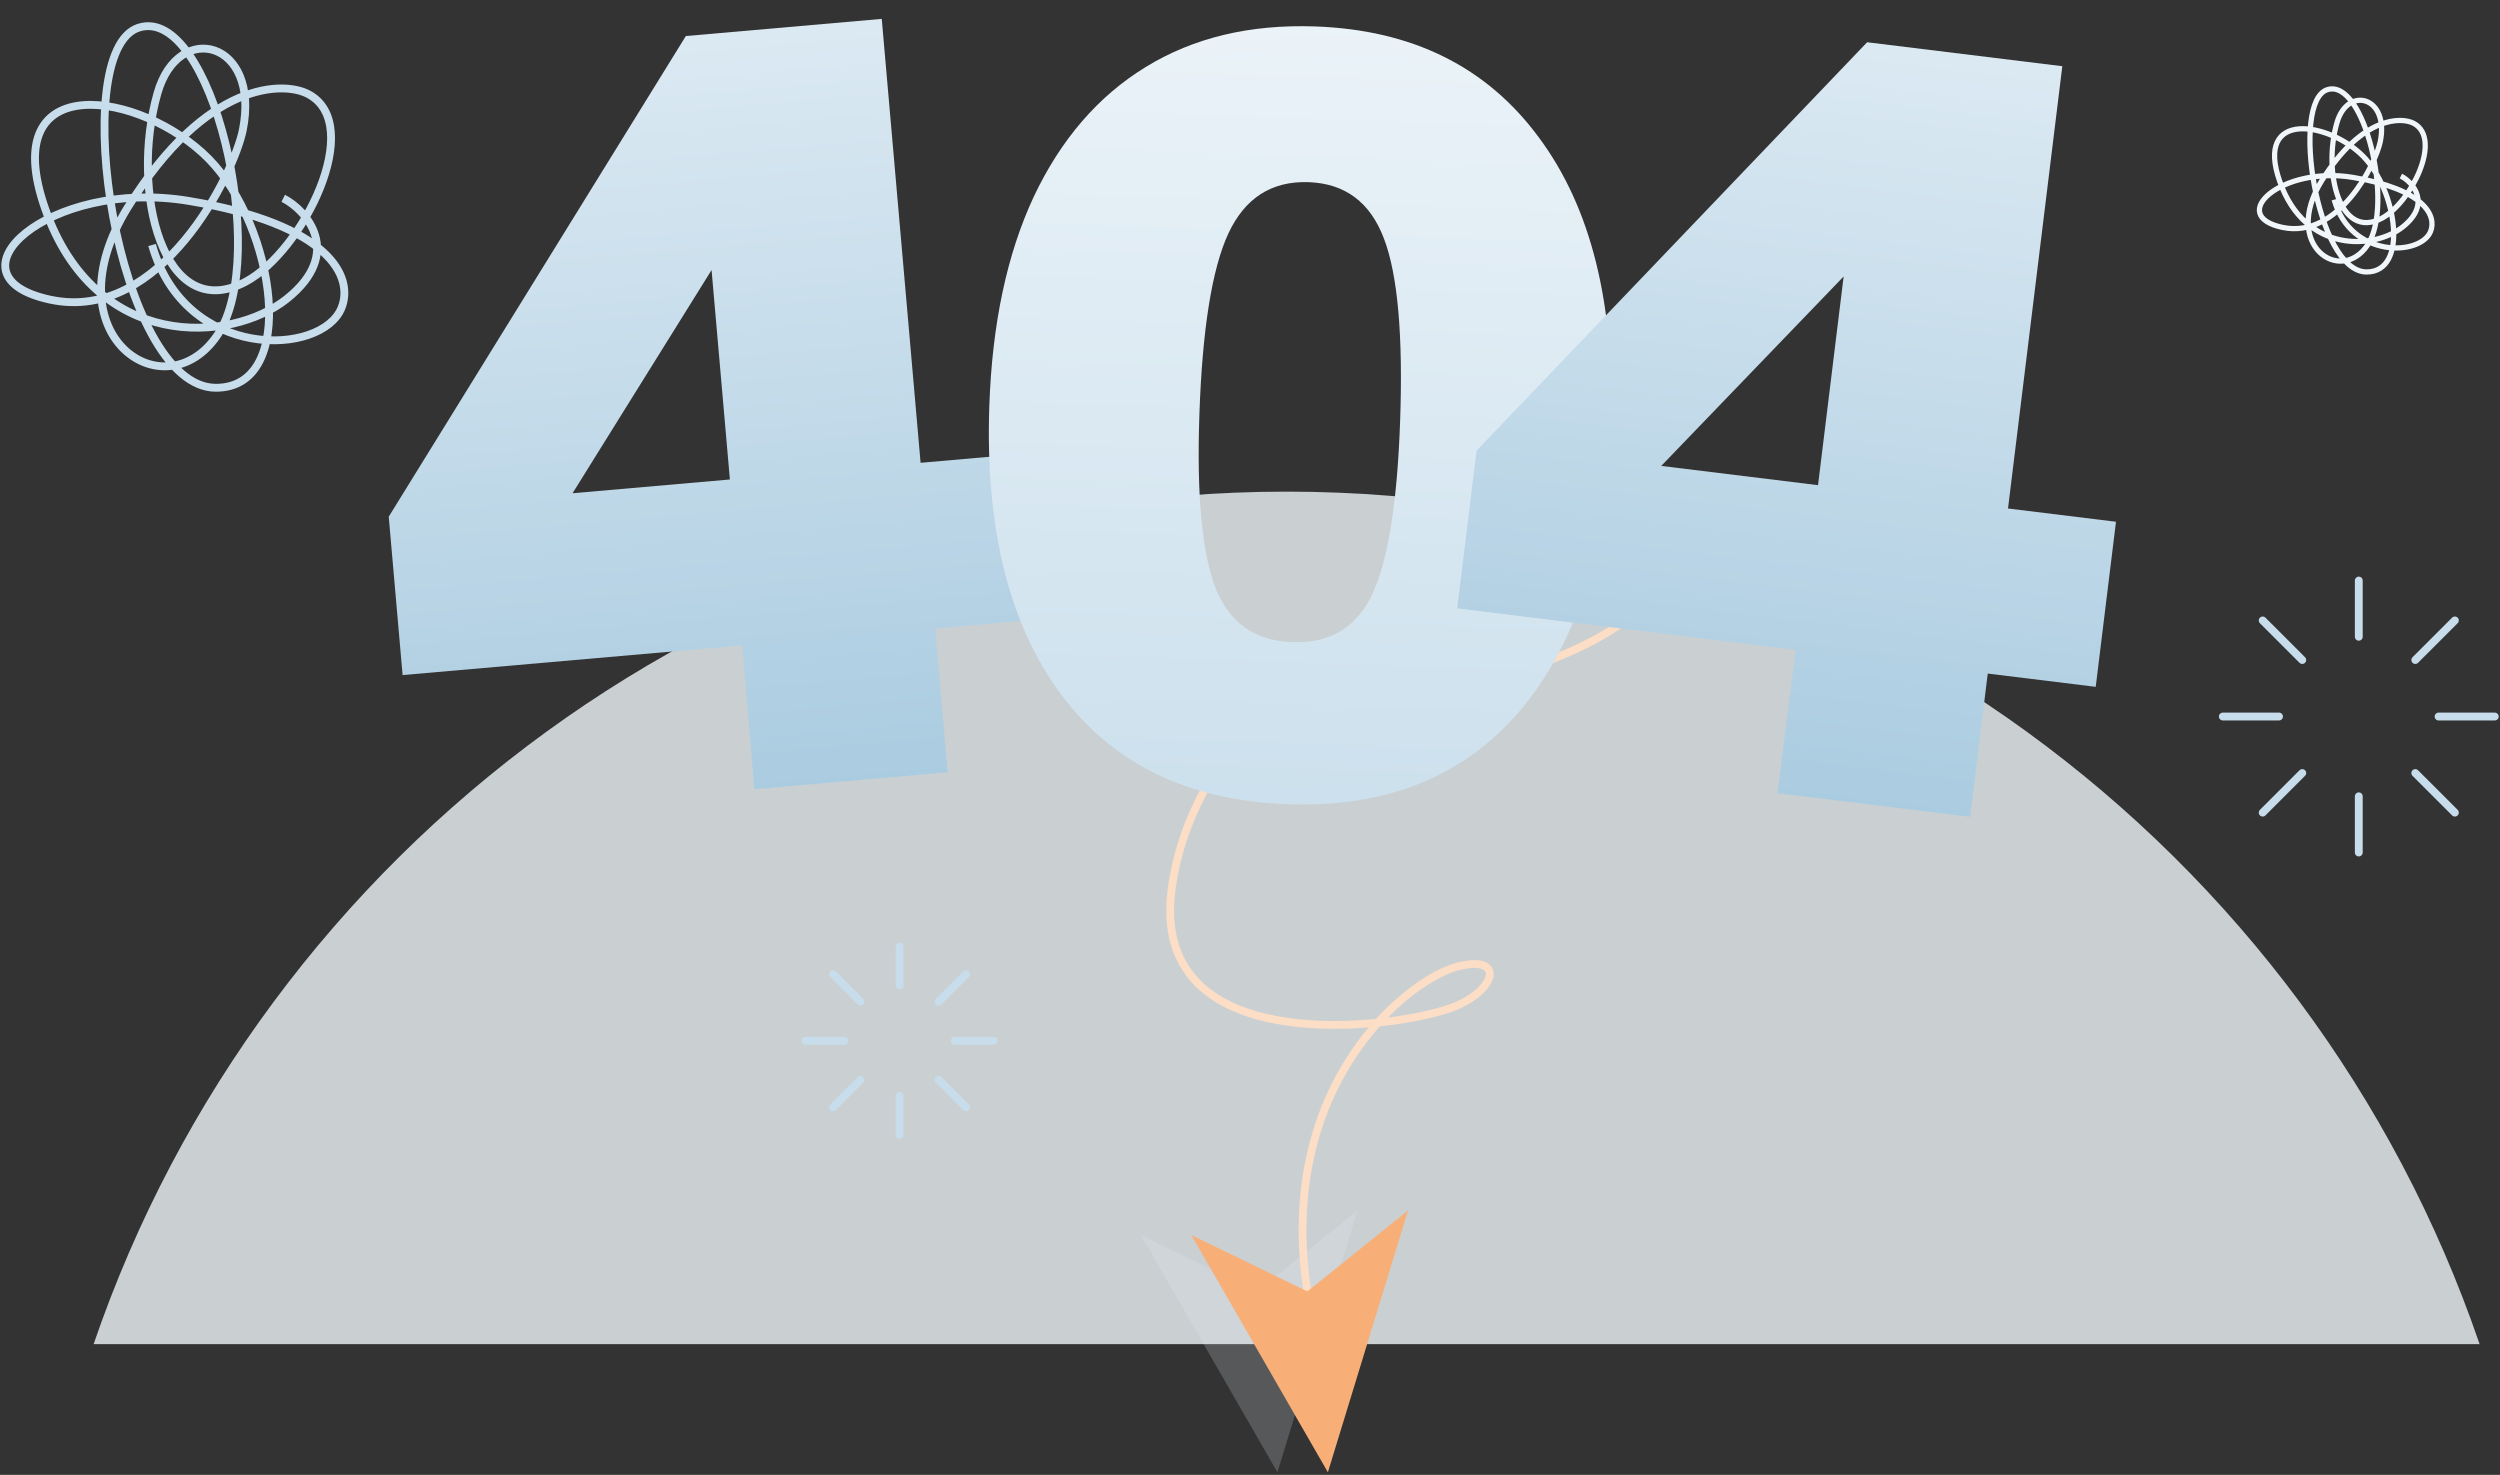 <svg width="478" height="282" viewBox="0 0 478 282" fill="none" xmlns="http://www.w3.org/2000/svg">
<rect x="0" y="0" width="478" height="282" fill="#333333" stroke="none"/>
<path fill-rule="evenodd" clip-rule="evenodd" d="M474.098 257H17.902C50.319 162.179 140.197 94 246 94C351.803 94 441.682 162.179 474.098 257Z" fill="#F0F6FA" fill-opacity="0.8"/>
<path d="M451 111V121.747" stroke="#C7DDEB" stroke-width="1.5" stroke-linecap="round" stroke-linejoin="round"/>
<path d="M451 152.254V163" stroke="#C7DDEB" stroke-width="1.5" stroke-linecap="round" stroke-linejoin="round"/>
<path d="M477 137H466.254" stroke="#C7DDEB" stroke-width="1.5" stroke-linecap="round" stroke-linejoin="round"/>
<path d="M435.747 137H425" stroke="#C7DDEB" stroke-width="1.5" stroke-linecap="round" stroke-linejoin="round"/>
<path d="M432.626 118.626L440.195 126.195" stroke="#C7DDEB" stroke-width="1.5" stroke-linecap="round" stroke-linejoin="round"/>
<path d="M461.804 147.805L469.374 155.374" stroke="#C7DDEB" stroke-width="1.5" stroke-linecap="round" stroke-linejoin="round"/>
<path d="M469.374 118.626L461.804 126.195" stroke="#C7DDEB" stroke-width="1.5" stroke-linecap="round" stroke-linejoin="round"/>
<path d="M440.195 147.805L432.626 155.374" stroke="#C7DDEB" stroke-width="1.5" stroke-linecap="round" stroke-linejoin="round"/>
<path d="M172 181V188.44" stroke="#C7DDEB" stroke-width="1.5" stroke-linecap="round" stroke-linejoin="round"/>
<path d="M172 209.56V217" stroke="#C7DDEB" stroke-width="1.5" stroke-linecap="round" stroke-linejoin="round"/>
<path d="M190 199H182.561" stroke="#C7DDEB" stroke-width="1.5" stroke-linecap="round" stroke-linejoin="round"/>
<path d="M161.44 199H154" stroke="#C7DDEB" stroke-width="1.5" stroke-linecap="round" stroke-linejoin="round"/>
<path d="M159.279 186.28L164.519 191.52" stroke="#C7DDEB" stroke-width="1.5" stroke-linecap="round" stroke-linejoin="round"/>
<path d="M179.479 206.48L184.72 211.72" stroke="#C7DDEB" stroke-width="1.5" stroke-linecap="round" stroke-linejoin="round"/>
<path d="M184.72 186.28L179.479 191.52" stroke="#C7DDEB" stroke-width="1.5" stroke-linecap="round" stroke-linejoin="round"/>
<path d="M164.519 206.48L159.279 211.72" stroke="#C7DDEB" stroke-width="1.5" stroke-linecap="round" stroke-linejoin="round"/>
<path opacity="0.2" d="M244.242 281.5L259.572 231.441L240.324 246.917L218.135 236.144L244.242 281.5Z" fill="#E5EFF6"/>
<path d="M226.999 94C217.594 99.291 202.264 118.146 214.609 128.778C226.951 139.405 265.744 139.701 300.079 124.664C328.392 112.27 315.409 98.114 285.923 108.156C260.209 116.875 228.128 138.816 224.011 170.069C219.897 201.318 262.512 197.399 276.473 193.041C285.923 190.101 288.274 182.41 278.824 184.761C269.371 187.113 244.047 207.145 249.923 246.674" stroke="#FCDDC5" stroke-width="1.5" stroke-linecap="round" stroke-linejoin="round"/>
<path d="M253.891 281.5L269.221 231.441L249.972 246.917L227.783 236.144L253.891 281.5Z" fill="#F8AF77"/>
<path d="M131.133 6.889L168.59 3.611L176.016 88.487L196.737 86.674L199.508 118.353L178.788 120.166L181.193 147.661L144.234 150.895L141.928 123.391L76.977 129.074L74.327 98.789L131.133 6.889ZM109.47 94.309L139.555 91.677L136.052 51.63L109.47 94.309Z" fill="url(#paint0_linear_1550_413920)"/>
<path d="M251.427 5.055C270.016 5.704 284.278 12.773 294.213 26.261C304.218 39.685 308.809 58.157 307.988 81.676C307.171 105.062 301.405 123.105 290.688 135.805C279.974 148.439 265.156 154.425 246.234 153.765C227.246 153.101 212.782 146.092 202.842 132.737C192.904 119.316 188.344 100.912 189.16 77.526C189.707 61.869 192.54 48.56 197.659 37.599C202.844 26.64 209.97 18.383 219.036 12.829C228.171 7.212 238.968 4.62 251.427 5.055ZM247.116 122.776C254.245 123.025 259.321 120.001 262.342 113.702C265.366 107.337 267.154 96.26 267.705 80.469C268.275 64.146 267.247 52.536 264.619 45.64C261.994 38.678 257.183 35.074 250.187 34.83C243.125 34.583 238.007 37.873 234.834 44.7C231.729 51.463 229.894 62.939 229.329 79.129C228.782 94.786 229.827 105.929 232.464 112.559C235.103 119.122 239.987 122.527 247.116 122.776Z" fill="url(#paint1_linear_1550_413920)"/>
<path d="M356.995 8.077L394.315 12.659L383.932 97.224L404.577 99.759L400.701 131.322L380.056 128.787L376.693 156.181L339.869 151.66L343.332 124.278L278.618 116.332L282.323 86.159L356.995 8.077ZM317.63 89.083L347.605 92.764L352.504 52.863L317.63 89.083Z" fill="url(#paint2_linear_1550_413920)"/>
<path d="M54.15 37.915C58.612 40.154 65.82 48.384 54.832 57.147C44.144 65.666 18.264 67.275 8.655 39.975C-0.956 12.676 27.19 17.481 39.898 30.366C52.607 43.251 57.234 74.142 41.277 74.142C22.468 74.142 12.613 9.755 26.509 5.291C40.405 0.828 51.747 48.889 41.619 63.999C31.491 79.111 9.337 63.999 24.447 39.621C39.558 15.242 54.341 15.542 58.954 18C69.942 23.842 57.931 48.043 46.943 53.885C31.191 62.239 24.788 36.536 30.112 17.823C34.139 3.68 49.849 7.858 46.424 24.865C44.731 33.233 30.794 61.774 9.678 57.312C-11.439 52.848 9.337 33.956 36.118 38.42C62.899 42.883 67.703 52.848 65.301 58.854C61.588 68.149 35.422 69.16 29.075 46.843" stroke="#C7DDEB" stroke-width="1.5"/>
<path d="M459.048 33.662C461.319 34.795 464.986 38.961 459.395 43.397C453.956 47.709 440.786 48.524 435.896 34.705C431.005 20.886 445.328 23.318 451.795 29.84C458.262 36.363 460.617 52 452.497 52C442.925 52 437.91 19.407 444.981 17.148C452.053 14.888 457.825 39.217 452.671 46.866C447.517 54.515 436.243 46.866 443.932 34.526C451.622 22.185 459.145 22.337 461.492 23.58C467.084 26.538 460.972 38.788 455.38 41.746C447.364 45.974 444.106 32.964 446.815 23.491C448.864 16.332 456.859 18.447 455.116 27.056C454.255 31.291 447.162 45.739 436.416 43.48C425.67 41.221 436.243 31.658 449.871 33.917C463.5 36.177 465.945 41.221 464.722 44.261C462.833 48.966 449.517 49.478 446.287 38.181" stroke="#F0F6FA"/>
<defs>
<linearGradient id="paint0_linear_1550_413920" x1="124.239" y1="-21.017" x2="141.67" y2="178.222" gradientUnits="userSpaceOnUse">
<stop stop-color="#E5EFF6"/>
<stop offset="1" stop-color="#A1C6DD"/>
</linearGradient>
<linearGradient id="paint1_linear_1550_413920" x1="252.129" y1="-21.336" x2="245.149" y2="178.542" gradientUnits="userSpaceOnUse">
<stop stop-color="#F0F6FA"/>
<stop offset="1" stop-color="#C7DDEB"/>
</linearGradient>
<linearGradient id="paint2_linear_1550_413920" x1="356.054" y1="-20.652" x2="331.68" y2="177.857" gradientUnits="userSpaceOnUse">
<stop stop-color="#E5EFF6"/>
<stop offset="1" stop-color="#A1C6DD"/>
</linearGradient>
</defs>
</svg>
